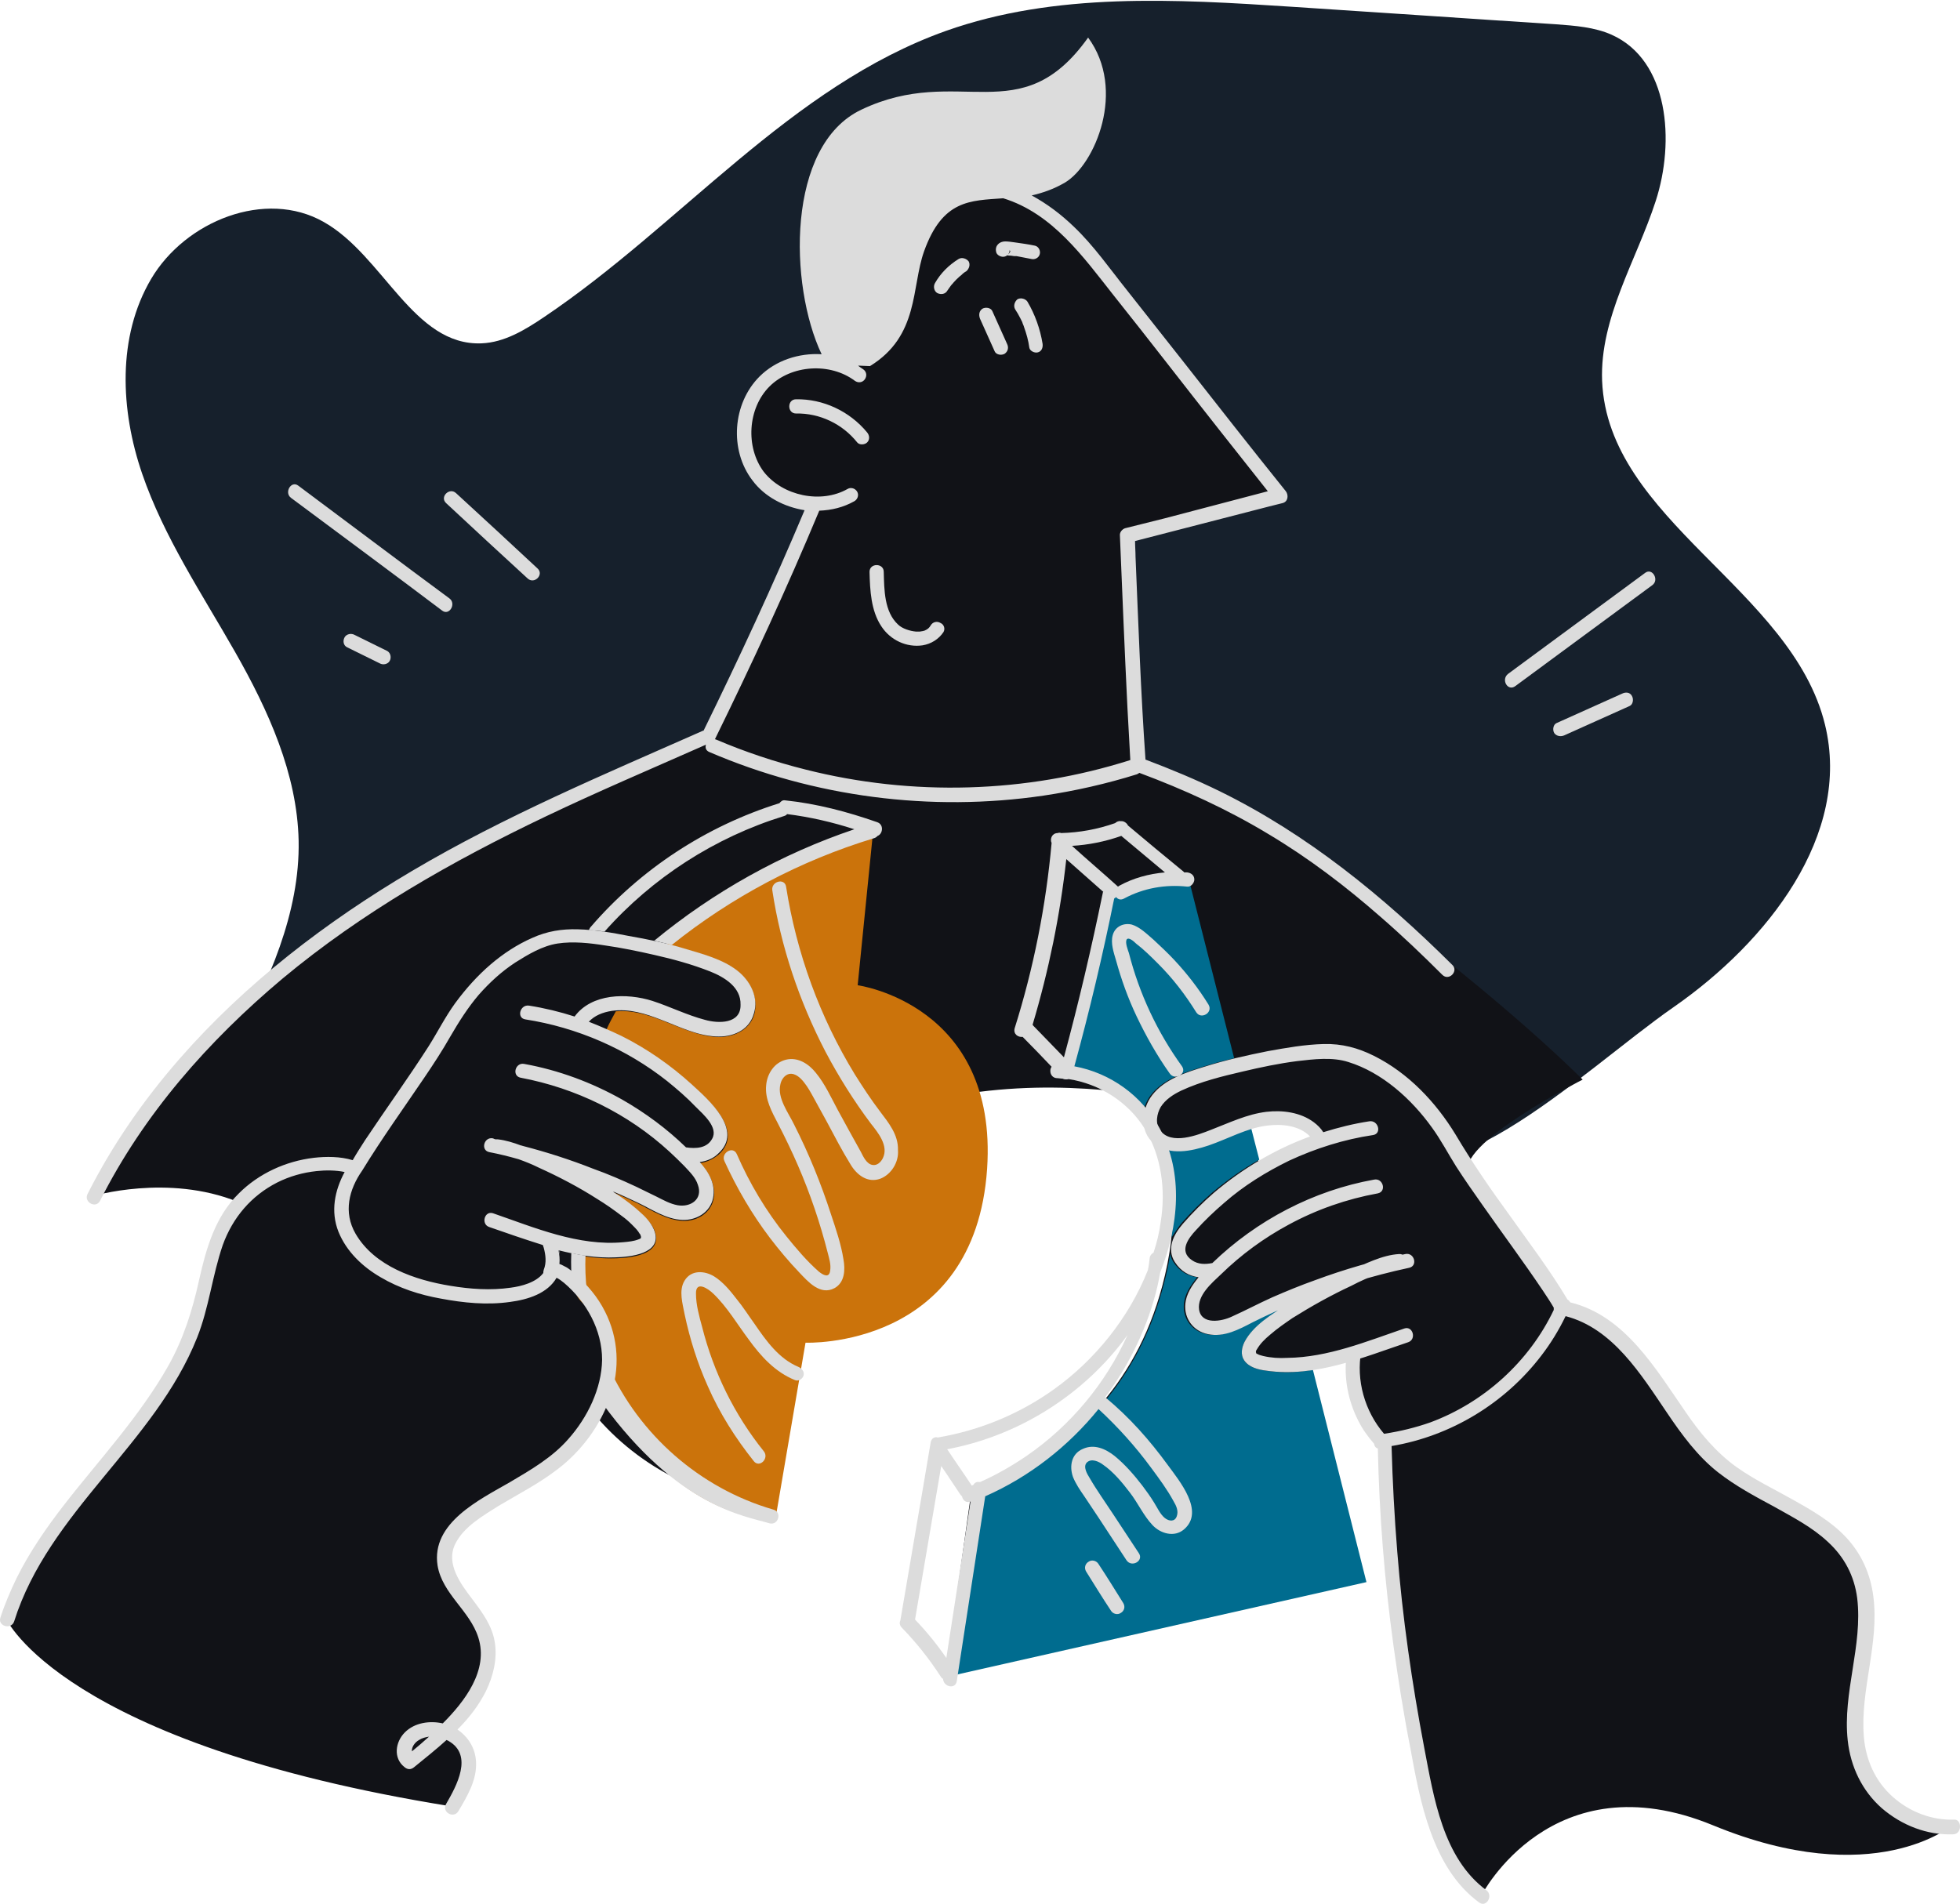 <svg width="600" height="583" viewBox="0 0 600 583" fill="none" xmlns="http://www.w3.org/2000/svg">
<path d="M415.106 348.253C437.895 374.525 483.763 328.222 512.358 308.336C540.953 288.45 566.935 255.646 558.661 221.826C548.501 180.312 492.182 159.265 490.44 116.591C489.714 97.285 500.891 79.867 506.842 61.578C512.793 43.289 510.906 18.468 493.343 10.63C488.117 8.307 482.166 7.872 476.36 7.436C449.362 5.695 422.364 3.808 395.365 2.066C359.803 -0.257 323.08 -2.434 289.55 9.468C241.94 26.451 208.555 68.836 166.461 97.14C160.655 101.059 154.414 104.833 147.447 105.123C126.545 105.994 117.4 78.27 99.111 67.965C81.257 57.804 56.727 67.674 46.276 85.383C35.825 103.091 36.841 125.59 43.518 145.04C50.195 164.491 61.807 181.764 71.968 199.617C82.128 217.471 90.982 236.921 91.418 257.388C91.853 279.596 82.128 300.788 71.677 320.384C61.226 339.979 358.497 282.934 415.106 348.253Z" fill="#16202C"/>
<path d="M569.402 541.016C561.854 521.421 576.66 497.761 567.37 479.036C559.677 463.505 539.646 459.441 526.292 448.409C517.293 440.861 511.486 430.41 504.664 420.83C497.842 411.25 488.843 402.251 477.231 400.219L477.376 399.348C468.667 384.833 456.039 371.334 449.652 359.576C444.717 350.722 484.488 330.546 484.488 330.546C455.023 301.37 387.237 247.955 348.191 233.875C346.739 213.554 344.853 163.621 344.853 163.621C360.384 159.702 391.736 151.429 391.736 151.429C373.447 128.785 353.561 102.658 332.95 76.966C326.128 68.402 316.983 60.854 306.532 57.951L273.293 51.129L258.922 112.093C250.794 108.319 240.198 109.915 233.811 116.302C226.264 123.705 225.392 136.914 231.779 145.332C235.843 150.703 242.375 153.606 249.052 153.896L248.907 154.477C237.73 180.895 227.57 202.812 216.248 225.746L216.103 225.166C179.089 241.568 144.398 255.793 110.577 278.437C76.902 300.935 46.566 329.965 28.276 366.253C28.276 366.253 51.355 359.286 72.838 367.995C71.241 369.737 69.935 371.624 68.774 373.656C63.693 382.51 62.823 393.106 59.92 402.832C49.324 437.958 12.745 460.457 1.859 495.583C1.859 495.583 18.987 533.904 138.156 553.064C142.075 553.644 142.075 546.241 142.946 542.613C143.672 538.984 143.091 535.065 140.333 532.307C139.172 531.146 137.721 530.42 135.979 529.839C138.737 527.227 141.35 524.469 143.382 521.421C148.172 514.889 150.639 507.05 148.172 499.938C146.575 495.438 143.237 491.664 140.333 487.745C124.222 465.827 155.284 459.441 170.961 446.232C175.315 442.458 179.089 437.668 181.702 432.733C188.669 441.152 197.523 448.119 207.394 452.909C215.957 459.586 224.957 462.924 232.215 464.231C233.376 464.666 234.682 465.102 235.989 465.392L235.408 464.666C235.843 464.666 236.424 464.811 236.859 464.811L246.149 410.379C246.149 410.379 297.968 412.557 301.742 357.109C302.323 348.109 301.452 340.707 299.565 334.32C315.677 332.288 329.756 332.868 342.385 334.175C345.578 336.642 348.917 339.981 351.675 344.19C351.82 345.351 352.4 346.513 353.271 347.529C353.561 347.819 353.706 347.964 353.997 348.254C358.787 357.835 361.109 371.334 356.61 390.494C352.69 407.331 345.578 419.814 337.595 429.249C337.305 429.104 337.159 428.814 336.869 428.669L337.159 429.83C319.306 450.586 297.533 455.376 297.533 455.376L289.404 513.292L418.009 484.262L401.026 417.056C405.381 416.476 409.735 415.315 414.09 414.008C413.654 416.766 413.654 419.669 413.945 422.572C414.815 429.249 417.718 435.636 422.218 440.571H423.379C424.105 475.262 428.024 509.953 435.282 543.774C438.185 557.418 442.249 572.079 453.571 580.207C453.571 580.207 475.054 538.548 524.405 558.87C573.757 579.191 597.561 558.87 597.561 558.87C585.369 559.886 573.612 552.193 569.402 541.016ZM385.64 357.109L382.156 343.319C382.737 343.174 383.463 342.884 384.043 342.739C390.866 341.142 399.139 342.158 403.058 347.964C403.203 348.254 403.349 348.545 403.494 348.835C397.252 351.012 391.301 353.77 385.64 357.109ZM395.51 396.3C403.639 392.961 412.203 390.203 420.476 387.881C413.654 390.348 404.22 394.993 396.381 399.928L395.51 396.3Z" fill="#111217"/>
<path d="M262.553 301.657L267.198 255.354C267.198 255.354 230.91 261.305 203.912 289.029C205.799 289.464 207.831 290.045 209.718 290.625C215.089 292.222 221.04 293.819 225.685 297.302C229.604 300.351 232.217 305.431 230.91 310.511C229.459 315.591 224.233 317.769 219.298 317.478C213.492 317.188 207.976 314.43 202.606 312.398C198.106 310.656 193.461 309.205 188.526 309.64C187.51 311.527 186.493 313.269 185.623 315.301C187.219 316.027 188.816 316.753 190.413 317.478C198.106 321.398 205.363 326.333 211.895 332.284C217.121 337.074 227.862 346.364 220.024 353.476C218.282 354.928 216.395 355.799 214.363 356.089C216.975 359.137 219.298 362.911 218.427 367.12C217.556 371.475 213.347 373.942 209.137 373.797C204.202 373.652 199.557 370.604 195.203 368.427C192.735 367.266 190.267 366.104 187.8 365.088C188.235 365.379 188.816 365.669 189.251 366.104C191.864 367.846 194.332 369.733 196.654 371.91C198.251 373.507 199.993 375.249 200.573 377.426C202.605 384.248 192.88 385.119 188.671 385.264C184.316 385.409 180.107 384.974 175.897 384.103C176.333 389.038 174.591 394.844 177.639 398.183C180.107 400.941 184.752 402.683 185.913 406.747C187.22 411.392 183.591 420.246 185.332 424.165C198.831 454.792 222.927 464.807 237.297 465.533L246.586 411.101C246.586 411.101 298.406 413.279 302.179 357.831C305.518 307.463 262.553 301.657 262.553 301.657Z" fill="#CB730B"/>
<path d="M171.252 384.104C171.252 383.668 171.252 383.233 171.107 382.652H170.962C171.107 383.088 171.107 383.523 171.252 384.104Z" fill="#DCDCDC"/>
<path d="M185.042 285.255C199.702 268.707 218.862 256.369 240.054 249.838C240.489 249.693 240.78 249.547 240.925 249.257C247.892 250.128 254.859 251.725 261.536 253.902C239.183 261.45 218.426 273.062 200.282 288.013C202.024 288.448 203.911 288.883 205.653 289.319C223.942 274.659 244.989 263.482 267.488 256.66C268.068 256.515 268.359 256.224 268.649 255.934C270.246 255.353 270.681 252.45 268.504 251.725C259.359 248.531 250.07 246.064 240.344 245.048C239.619 244.903 239.038 245.338 238.602 245.919C216.249 252.886 196.073 266.095 180.832 283.803C180.542 284.093 180.397 284.529 180.251 284.819C181.703 284.819 183.445 284.964 185.042 285.255Z" fill="#DCDCDC"/>
<path d="M244.408 418.503C238.457 416.036 234.538 410.52 231.055 405.439C229.168 402.827 227.426 400.069 225.394 397.601C223.507 395.134 221.184 392.376 218.572 390.779C215.669 389.037 211.604 388.747 209.572 392.085C207.685 395.134 208.991 399.198 209.572 402.391C211.169 409.939 213.491 417.342 216.685 424.454C220.313 432.728 225.103 440.276 230.764 447.388C232.506 449.566 235.554 446.517 233.813 444.34C224.813 433.163 218.427 420.1 214.943 406.31C214.072 403.117 213.056 399.488 213.056 396.15C212.911 391.94 216.83 394.553 218.426 396.15C222.636 400.214 225.684 405.439 229.167 410.084C232.941 415.31 237.296 420.1 243.392 422.567C244.554 423.003 245.715 422.132 246.005 421.116C246.296 419.955 245.424 418.939 244.408 418.503Z" fill="#DCDCDC"/>
<path d="M269.375 340.268C266.617 336.639 264.149 332.865 261.681 328.946C250.94 311.382 243.828 291.787 240.634 271.466C240.199 268.708 235.989 269.869 236.425 272.627C239.038 289.9 244.699 306.592 252.682 321.978C256.746 329.671 261.391 337.074 266.616 344.041C268.794 346.799 272.132 350.864 270.245 354.638C269.665 355.799 268.503 356.96 267.052 356.67C265.31 356.379 264.294 354.202 263.568 352.751C261.101 348.396 258.778 344.042 256.456 339.832C254.424 336.058 252.537 331.849 249.779 328.51C247.602 325.752 244.263 323.575 240.634 324.446C237.006 325.317 234.828 328.801 234.538 332.284C234.103 336.494 236.28 340.413 238.167 344.041C240.344 348.251 242.376 352.46 244.263 356.815C248.037 365.524 251.085 374.523 253.408 383.668C253.843 385.41 254.424 387.152 254.134 389.038C253.843 391.361 252.101 390.49 250.65 389.329C247.021 386.135 243.828 382.362 240.779 378.588C234.538 370.895 229.457 362.331 225.538 353.331C224.377 350.718 220.603 353.041 221.765 355.508C225.539 363.782 230.183 371.765 235.699 379.023C238.457 382.652 241.505 386.281 244.699 389.619C247.311 392.377 251.085 396.732 255.44 394.409C258.633 392.667 258.778 388.748 258.198 385.555C257.472 380.91 255.875 376.265 254.424 371.911C251.376 362.476 247.602 353.186 243.102 344.332C241.36 340.703 237.877 336.203 238.893 331.994C239.183 330.542 240.199 329.091 241.65 328.801C243.537 328.51 245.134 330.107 246.15 331.413C247.311 332.865 248.182 334.461 249.053 336.058C250.36 338.526 251.811 340.993 253.117 343.461C255.44 347.815 257.762 352.315 260.375 356.525C262.262 359.718 265.6 362.331 269.519 360.879C272.858 359.573 275.18 355.799 274.89 352.17C275.035 347.38 271.987 343.751 269.375 340.268Z" fill="#DCDCDC"/>
<path d="M179.671 395.425C179.236 391.796 179.091 388.023 179.236 384.394C177.784 384.249 176.333 383.958 174.881 383.668C174.736 387.152 174.881 390.635 175.171 394.119" fill="#DCDCDC"/>
<path d="M184.316 429.535C207.541 461.468 227.862 464.081 235.555 466.403C238.313 467.129 239.474 462.92 236.716 462.194C214.218 455.662 195.638 439.26 186.203 418.213" fill="#DCDCDC"/>
<path d="M349.789 341.431C350.079 339.253 350.95 337.076 352.257 335.334C356.031 330.399 362.562 328.367 368.223 326.625C371.417 325.609 374.61 324.738 377.804 324.012L363.869 269L340.645 274.806L327.871 326.915C327.871 326.915 340.499 329.673 349.789 341.431Z" fill="#006C8F"/>
<path d="M361.546 374.67C364.449 371.331 367.642 368.138 370.98 365.235C375.48 361.461 380.27 357.977 385.496 355.074L383.028 345.494C378.383 346.801 373.883 349.123 369.384 350.574C365.174 352.026 359.949 353.187 355.594 351.591C358.352 358.558 359.804 367.557 358.643 378.879C359.513 377.573 360.53 375.976 361.546 374.67Z" fill="#006C8F"/>
<path d="M387.673 419.667C385.206 419.377 382.302 418.651 380.851 416.474C379.69 414.732 380.125 412.554 380.996 410.813C383.464 406.313 388.544 402.974 392.898 400.217C389.56 401.668 386.221 403.12 383.028 404.861C378.819 407.039 374.319 409.506 369.384 408.49C364.884 407.619 361.981 403.7 362.417 399.201C362.707 396.152 364.449 393.54 366.481 391.072C363.578 390.637 361.11 389.33 359.223 386.427C358.643 385.556 358.352 384.685 358.207 383.814C357.917 385.992 357.481 388.314 356.901 390.637C344.127 445.069 297.824 455.519 297.824 455.519L289.696 513.435L418.3 484.405L401.898 419.377C397.108 420.248 392.463 420.393 387.673 419.667Z" fill="#006C8F"/>
<path d="M285.632 445.212C284.906 444.196 285.486 442.889 286.357 442.164C287.373 441.438 288.68 442.018 289.405 442.889C292.163 447.099 295.066 451.163 297.824 455.372C298.55 456.388 297.969 457.695 297.098 458.421C296.082 459.146 294.776 458.566 294.05 457.695C291.293 453.486 288.535 449.421 285.632 445.212ZM357.482 448.55C360.965 453.34 368.949 462.775 362.417 468.291C359.514 470.759 355.304 469.597 352.837 466.985C350.079 464.082 348.337 460.162 345.87 456.969C343.547 453.921 340.789 450.582 337.596 448.405C336.435 447.534 334.112 446.373 332.661 447.825C331.499 449.131 332.806 451.308 333.532 452.469C335.709 456.243 338.322 459.872 340.789 463.646C343.402 467.565 346.015 471.629 348.627 475.549C350.224 477.871 346.45 480.048 344.854 477.726C341.951 473.371 339.192 469.017 336.289 464.662C334.838 462.485 333.386 460.308 331.935 458.13C330.628 456.243 329.322 454.356 328.451 452.179C327.29 448.841 328.016 445.067 331.499 443.615C334.983 442.018 338.467 443.615 341.225 445.792C344.418 448.405 347.176 451.599 349.643 454.792C350.95 456.534 352.111 458.13 353.272 460.017C354.288 461.614 355.159 463.646 356.611 464.807C357.917 465.823 359.659 465.969 360.239 464.227C360.82 462.63 360.094 461.033 359.223 459.582C357.336 456.098 354.869 452.76 352.401 449.421C347.611 442.889 342.241 436.938 336.289 431.422C327 442.889 315.097 452.179 301.598 458.13C298.695 477 295.792 495.87 292.889 514.739C292.454 517.352 288.825 516.481 288.68 514.014C288.389 513.868 288.099 513.578 287.954 513.288C284.47 507.917 280.551 502.982 276.051 498.337C275.326 497.612 275.326 496.741 275.616 496.16C278.664 478.016 281.858 459.872 284.906 441.583C285.196 440.277 286.212 439.841 287.083 440.131C299.856 437.954 311.904 433.019 322.5 425.471C335.128 416.472 345.579 403.553 351.385 388.893C351.676 387.587 351.821 386.28 351.966 384.974C352.111 384.393 352.547 383.813 353.127 383.522C354.143 380.474 354.869 377.426 355.304 374.233C356.901 364.362 355.595 354.056 350.369 345.493C345.289 337.364 336.58 331.848 327.145 330.397C326.564 330.542 325.839 330.542 325.258 330.252C324.677 330.252 324.097 330.106 323.661 330.106C321.629 330.106 321.049 327.784 321.92 326.623C319.016 323.575 316.113 320.526 313.065 317.478C311.614 317.623 310.162 316.607 310.598 314.866C316.404 296.431 320.178 277.416 321.92 258.111C321.339 256.805 322.065 255.063 323.807 255.063C324.097 254.918 324.532 254.918 324.823 255.063C330.483 254.918 335.999 253.902 341.37 252.015C341.805 251.579 342.531 251.289 343.111 251.434C343.982 251.289 344.998 252.015 345.289 252.741C350.95 257.531 356.756 262.321 362.417 266.965C362.417 266.965 362.417 267.111 362.562 267.111C362.852 267.111 363.142 267.111 363.433 267.111C364.594 267.256 365.61 267.982 365.61 269.288C365.61 270.304 364.594 271.61 363.433 271.465C356.756 270.739 350.079 271.901 344.128 275.094C343.112 275.675 342.241 275.384 341.66 274.659C341.515 274.804 341.37 274.949 341.079 275.094C337.596 292.367 333.532 309.495 328.887 326.478C339.918 328.51 349.644 335.477 355.014 345.493C362.417 359.282 360.82 375.394 355.159 389.619C354.143 395.57 352.401 401.376 350.079 407.037C347.031 414.44 343.112 421.407 338.322 427.794C345.87 434.035 351.966 441.002 357.482 448.55ZM356.611 267.111C352.111 263.337 347.756 259.708 343.257 255.934C338.322 257.676 333.241 258.692 328.161 258.982C332.806 263.192 337.596 267.256 342.241 271.465C342.386 271.32 342.531 271.32 342.676 271.175C346.886 268.852 351.675 267.546 356.611 267.111ZM316.404 314.14C319.452 317.333 322.645 320.526 325.693 323.72C330.193 307.027 334.112 290.335 337.596 273.352C337.596 273.207 337.596 273.207 337.741 273.062C333.967 269.723 330.193 266.385 326.419 263.046C324.532 280.174 321.049 297.157 316.113 313.704C316.113 313.85 316.259 313.995 316.404 314.14ZM345.144 408.779C331.79 427.213 311.324 439.986 288.97 443.905C286.067 461.179 283.019 478.597 280.116 495.87C283.599 499.498 286.793 503.418 289.696 507.627C292.163 491.66 294.631 475.694 297.098 459.727C294.486 460.743 293.324 456.534 295.937 455.518C296.663 455.227 297.389 454.937 297.969 454.647C298.405 453.776 299.276 453.631 300.001 453.776C304.937 451.599 309.727 448.841 314.226 445.792C327.726 436.503 338.467 423.584 345.144 408.779ZM336.289 478.887C335.709 477.871 334.257 477.436 333.241 478.161C332.225 478.742 331.79 480.048 332.516 481.209C334.983 485.129 337.451 489.193 340.063 493.112C340.644 494.128 342.095 494.563 343.111 493.838C344.128 493.257 344.563 491.951 343.837 490.789C341.37 486.87 338.902 482.806 336.289 478.887ZM369.965 307.608C366.916 302.673 363.433 298.173 359.514 293.964C357.482 291.786 355.304 289.754 353.127 287.722C351.095 285.98 348.918 283.803 346.45 283.077C343.982 282.497 341.37 283.658 340.644 286.271C339.918 288.738 340.934 291.641 341.66 294.109C343.257 299.915 345.289 305.576 347.902 311.092C350.805 317.188 354.143 323.139 358.062 328.655C359.659 330.977 363.433 328.8 361.836 326.478C354.288 316.027 348.773 304.269 345.579 291.786C345.289 290.915 344.418 288.738 344.854 287.722C345.434 286.706 347.176 288.303 347.757 288.883C350.224 290.77 352.401 292.948 354.579 295.125C359.078 299.625 362.852 304.56 366.191 309.93C367.642 312.253 371.416 310.076 369.965 307.608Z" fill="#DCDCDC"/>
<path d="M429.912 406.748C432.525 405.877 433.686 410.087 431.073 410.958C417.284 415.602 402.479 421.844 387.673 419.667C385.205 419.376 382.302 418.651 380.851 416.473C379.689 414.732 380.125 412.554 380.996 410.812C383.609 405.877 389.269 402.394 393.914 399.491C400.011 395.571 406.543 392.088 413.22 389.04C417.864 387.008 423.09 384.25 428.316 383.959C431.073 383.814 431.073 388.169 428.316 388.314C428.17 388.314 427.59 388.459 427.88 388.314C428.17 388.314 427.444 388.314 427.444 388.459C427.009 388.604 426.428 388.604 425.993 388.749C424.832 389.04 423.525 389.475 422.364 389.911C419.316 390.927 416.413 392.233 413.655 393.685C407.414 396.588 401.462 399.926 395.656 403.555C393.334 405.151 391.011 406.748 388.834 408.635C387.092 410.087 385.786 411.393 384.77 413.135C384.48 413.57 384.625 413.425 384.625 413.28C384.625 413.425 384.479 413.57 384.479 413.715C384.189 414.441 384.479 413.861 384.479 413.715C384.479 413.861 384.479 414.006 384.479 414.151C384.479 414.006 384.479 414.151 384.479 414.151C384.189 413.861 384.915 414.441 384.479 414.296C384.625 414.441 384.77 414.586 385.06 414.586C385.351 414.732 385.205 414.732 385.205 414.732C385.641 414.877 386.076 415.022 386.657 415.167C389.124 415.748 391.592 415.893 394.06 415.748C406.543 415.602 418.445 410.667 429.912 406.748ZM300.001 97.575C301.453 100.913 303.049 104.252 304.501 107.59C304.936 108.607 306.533 108.897 307.549 108.316C308.565 107.59 308.855 106.429 308.275 105.268C306.823 101.929 305.227 98.591 303.775 95.253C303.34 94.237 301.743 93.946 300.727 94.527C299.711 95.253 299.566 96.414 300.001 97.575ZM310.743 94.672C310.162 93.656 310.597 92.35 311.468 91.624C312.484 91.043 313.936 91.479 314.516 92.35C316.839 96.269 318.435 100.768 319.161 105.268C319.306 106.429 318.871 107.59 317.71 107.881C316.694 108.171 315.242 107.445 315.097 106.429C314.807 104.252 314.226 102.22 313.5 100.188C313.355 99.607 313.065 99.172 312.92 98.591C313.065 98.881 312.775 98.301 312.775 98.301C312.629 98.01 312.484 97.72 312.339 97.43C311.904 96.559 311.323 95.543 310.743 94.672ZM289.986 89.011C289.405 90.027 288.099 90.317 286.938 89.737C285.921 89.156 285.631 87.705 286.212 86.689C287.954 83.64 290.421 81.173 293.469 79.286C294.485 78.705 295.792 79.141 296.518 80.012C297.098 81.028 296.663 82.334 295.792 83.06C295.211 83.35 294.776 83.785 294.195 84.221C294.34 84.076 294.486 83.931 294.631 83.931C293.324 84.947 292.163 86.108 291.147 87.414C291.292 87.269 291.437 87.124 291.437 86.979C290.857 87.705 290.421 88.43 289.986 89.011ZM309.001 75.947C309.291 77.109 308.71 78.27 307.549 78.56C306.533 78.85 305.082 78.125 304.937 77.109C304.501 75.222 305.952 73.915 307.694 73.915C308.565 73.915 309.581 74.06 310.597 74.206C312.629 74.496 314.807 74.786 316.839 75.222C318 75.512 318.581 76.818 318.29 77.834C318 78.996 316.694 79.576 315.678 79.286C314.226 78.996 312.774 78.705 311.178 78.415C311.033 78.415 311.033 78.415 311.323 78.415C311.178 78.415 311.033 78.415 311.033 78.415C310.888 78.415 310.742 78.415 310.452 78.415C310.162 78.415 309.726 78.27 309.436 78.27C309.001 78.27 308.71 78.27 308.275 78.125C308.13 78.125 307.985 78.125 307.84 78.125C307.694 78.125 307.84 78.125 308.13 78.125C308.71 77.98 309.001 77.544 309.291 76.963C309.001 76.528 309.001 76.238 309.001 75.947C309.001 75.802 309.001 75.802 309.001 75.947ZM597.852 561.625C589.869 561.915 582.176 558.867 576.08 553.642C569.983 548.271 566.5 540.868 565.629 532.885C564.032 518.225 570.274 503.855 568.532 489.34C567.661 482.517 564.613 476.711 559.533 472.066C554.743 467.567 548.791 464.519 543.13 461.325C537.179 458.132 531.228 454.939 525.857 450.729C519.616 445.794 514.826 439.262 510.326 432.585C502.343 420.828 493.779 406.748 479.264 402.974C477.231 407.184 474.764 411.248 471.861 415.022C460.684 429.682 444.137 439.698 425.993 442.746C426.283 453.487 426.864 464.373 427.735 475.115C429.331 495.291 432.234 515.322 436.008 535.208C438.911 550.303 441.669 568.883 455.023 578.753C457.201 580.35 455.023 584.124 452.846 582.527C445.443 577.156 440.944 569.173 437.895 560.754C434.847 552.335 433.25 543.481 431.654 534.772C429.622 524.466 428.025 514.16 426.573 503.855C423.816 483.824 422.219 463.648 421.784 443.472C421.058 443.326 420.768 442.746 420.622 442.02C418.735 439.843 417.139 437.665 415.832 435.053C412.639 428.811 411.333 421.844 412.204 415.022C413.655 414.586 415.252 414.151 416.703 413.715C415.107 422.57 417.719 432.005 423.67 438.972C423.67 438.972 423.671 438.972 423.816 438.972C428.606 438.246 433.396 437.085 437.895 435.488C454.297 429.392 468.087 416.909 475.635 401.087C475.635 400.797 475.635 400.652 475.635 400.362C474.619 398.62 473.457 396.878 472.296 395.136C466.345 386.282 459.958 377.718 453.862 369.009C451.104 365.09 448.346 361.171 445.734 357.106C443.266 353.187 441.089 348.978 438.331 345.204C432.089 336.495 423.09 328.366 412.784 325.173C407.849 323.576 402.188 324.302 397.108 324.883C391.447 325.608 385.931 326.77 380.415 328.076C374.174 329.527 367.642 331.124 361.691 333.882C359.223 335.043 356.756 336.64 355.304 338.962C354.143 340.994 353.562 344.043 355.159 346.075C358.497 350.72 366.626 347.526 370.69 345.93C376.351 343.752 381.722 341.14 387.673 340.414C392.608 339.833 398.124 340.559 402.188 343.607C403.349 344.478 404.366 345.494 405.091 346.655C409.736 345.204 414.381 344.043 419.171 343.317C421.929 342.881 423.09 347.091 420.332 347.526C411.478 348.833 402.769 351.591 394.64 355.365C387.528 358.848 380.706 363.057 374.754 368.283C371.706 370.896 368.803 373.654 366.191 376.557C363.723 379.169 360.82 383.088 364.884 385.846C366.771 387.153 368.948 387.153 371.126 386.717C384.625 373.654 402.043 364.509 420.622 361.171C423.38 360.59 424.542 364.799 421.784 365.38C412.204 367.122 403.059 370.315 394.495 374.96C386.947 379.024 379.98 384.105 373.738 390.201C370.98 392.814 366.481 396.588 367.061 400.942C367.787 405.732 374.029 404.571 377.077 403.119C381.286 401.232 385.35 399.055 389.56 397.168C393.914 395.281 398.124 393.539 402.623 391.943C411.623 388.604 420.767 385.991 430.202 383.959C432.96 383.379 434.121 387.588 431.364 388.169C419.897 390.636 408.575 394.12 397.688 398.474C392.898 400.361 388.108 402.539 383.463 404.861C379.254 407.038 374.754 409.506 369.819 408.49C365.32 407.619 362.417 403.7 362.852 399.2C363.142 396.152 364.884 393.539 366.916 391.072C364.013 390.636 361.546 389.33 359.659 386.427C357.046 382.363 359.223 378.008 362.126 374.67C365.029 371.331 368.223 368.138 371.561 365.235C380.27 357.832 390.286 351.881 401.027 347.962C397.834 344.623 392.463 344.043 387.963 344.623C381.722 345.349 375.915 348.688 369.964 350.72C364.739 352.461 358.062 353.913 353.272 350.139C348.772 346.51 349.353 339.688 352.691 335.333C356.465 330.398 362.997 328.366 368.658 326.624C375.045 324.592 381.576 323.141 388.108 321.834C393.769 320.818 399.43 319.802 405.236 319.657C410.752 319.512 415.687 320.818 420.622 323.286C431.073 328.511 439.492 337.366 445.588 347.381C450.669 355.945 456.185 363.928 461.991 371.912C468.087 380.476 474.474 388.895 479.844 397.894C480.135 398.039 480.425 398.329 480.715 398.765C497.408 402.829 506.842 419.086 515.987 432.295C520.342 438.682 525.277 444.633 531.518 449.132C537.034 453.052 543.13 455.955 549.082 459.293C554.743 462.486 560.549 465.825 565.048 470.615C569.838 475.695 572.596 481.937 573.467 488.759C575.354 503.274 569.403 517.354 570.564 531.724C571.145 538.836 574.048 545.368 579.418 550.158C584.644 554.803 591.466 557.416 598.433 557.125C600.611 557.271 600.61 561.625 597.852 561.625ZM422.654 280.756C429.186 286.417 435.428 292.369 441.524 298.465C443.556 300.497 446.605 297.304 444.572 295.417C423.38 274.37 400.301 255.5 373.448 242.291C366.045 238.662 358.352 235.469 350.659 232.566C349.208 211.809 348.482 191.053 347.611 170.441C347.611 168.844 347.466 167.248 347.466 165.651C361.11 162.168 374.9 158.539 388.544 155.055C389.85 154.765 391.302 154.329 392.608 154.039C394.35 153.604 394.495 151.571 393.624 150.41C382.883 137.056 372.432 123.702 361.836 110.203C356.175 103.091 350.659 95.978 344.998 88.866C339.773 82.334 334.838 75.222 328.741 69.416C324.822 65.642 320.613 62.448 315.823 59.836C319.016 59.11 322.5 57.949 325.984 55.916C335.273 50.401 344.853 27.467 333.096 11.5C312.339 40.675 293.615 19.338 263.713 33.563C240.634 44.45 241.505 87.414 251.521 108.461C244.553 108.026 237.441 110.348 232.506 115.283C224.232 123.557 223.216 137.782 230.328 147.072C234.102 152.152 240.054 155.2 246.295 156.216C236.715 179.005 226.264 201.504 215.378 223.712C215.378 223.712 215.378 223.712 215.233 223.712C185.041 237.066 154.559 249.839 126.109 266.677C99.837 282.208 75.161 301.078 54.985 324.157C43.953 336.785 34.374 350.574 26.826 365.525C25.519 367.993 29.293 370.17 30.6 367.702C43.954 341.14 63.84 318.641 86.483 299.626C110.869 279.305 138.448 263.629 167.042 249.984C183.154 242.291 199.556 235.324 215.958 228.066C215.958 228.066 215.958 228.066 216.103 228.066C215.813 228.937 216.104 229.808 217.12 230.244C249.198 244.033 284.906 248.678 319.452 243.598C329.177 242.146 338.757 239.969 348.047 237.066C348.337 236.921 348.627 236.775 348.772 236.63C362.417 241.711 375.77 247.807 388.254 255.355C400.446 262.613 411.913 271.322 422.654 280.756ZM246.585 235.614C237.296 233.292 228.151 230.244 219.297 226.47C219.152 226.47 219.007 226.325 218.862 226.325C230.183 203.245 240.925 180.021 250.795 156.361C254.569 156.216 258.197 155.345 261.536 153.458C262.552 152.878 262.988 151.571 262.407 150.555C261.826 149.539 260.52 149.104 259.504 149.684C251.376 154.329 239.618 151.862 233.812 144.459C228.151 136.911 228.877 125.009 235.554 118.332C242.231 111.655 254.133 110.929 261.681 116.59C262.697 117.316 264.003 117.17 264.729 116.154C265.455 115.138 265.31 113.832 264.294 113.106C263.713 112.671 263.133 112.38 262.697 111.945L266.326 112.09C281.422 102.8 278.954 87.995 282.873 76.963C288.534 61.142 296.953 61.432 307.114 60.706C322.21 65.351 331.644 78.705 340.934 90.463C351.82 104.107 362.416 117.896 373.303 131.686C378.238 137.927 383.173 144.169 388.108 150.41C377.657 153.168 367.061 155.926 356.61 158.684C352.546 159.7 348.482 160.716 344.418 161.732C343.547 162.022 342.821 162.893 342.821 163.764C343.547 181.473 344.273 199.181 345.144 216.89C345.434 222.115 345.724 227.486 346.014 232.711C314.081 242.872 279.244 243.888 246.585 235.614ZM265.455 132.411C266.181 133.282 266.326 134.589 265.455 135.46C264.729 136.185 263.133 136.331 262.407 135.46C257.907 129.799 250.94 126.46 243.682 126.605C240.924 126.605 240.924 122.251 243.682 122.251C251.956 122.106 260.084 125.88 265.455 132.411ZM288.825 193.52C287.373 195.698 285.051 197.149 282.438 197.585C277.503 198.31 272.567 195.988 269.81 191.778C266.616 186.988 266.326 180.747 266.181 175.086C266.181 172.328 270.535 172.328 270.535 175.086C270.68 180.602 270.68 187.279 274.89 191.198C276.196 192.504 278.664 193.23 280.406 193.375C280.696 193.375 280.841 193.375 281.131 193.375C281.277 193.375 281.422 193.375 281.567 193.375C281.857 193.375 282.148 193.23 282.438 193.23L283.018 193.085C284.035 192.649 284.47 192.214 284.906 191.488C285.486 190.472 286.792 190.037 287.954 190.762C288.97 191.198 289.405 192.504 288.825 193.52ZM225.684 297.159C221.184 293.675 215.087 292.078 209.717 290.482C204.056 288.74 198.25 287.579 192.444 286.563C187.364 285.546 182.138 284.676 176.912 284.53C171.977 284.385 167.478 285.111 162.978 287.143C158.333 289.175 154.124 291.933 150.205 295.272C146.14 298.755 142.512 302.82 139.318 307.174C136.27 311.384 133.948 316.028 131.19 320.383C124.948 330.108 118.126 339.543 111.739 349.123C110.433 351.155 109.127 353.187 107.965 355.219C104.191 354.058 99.837 354.058 96.063 354.494C87.499 355.51 79.225 359.284 73.129 365.38C65.871 372.492 63.114 382.217 60.936 391.943C58.904 401.232 56.146 409.942 51.502 418.215C47.147 425.908 41.922 433.021 36.406 439.988C25.374 453.923 13.036 467.131 5.053 483.243C3.166 487.162 1.424 491.227 0.118 495.291C-0.753 497.904 3.456 499.065 4.327 496.452C14.923 462.777 47.437 442.02 60.356 409.506C63.985 400.362 65.001 390.491 68.194 381.201C71.242 372.783 76.903 366.106 84.886 362.041C88.66 360.154 92.725 358.993 96.934 358.558C99.547 358.267 102.885 358.267 105.498 358.848C102.45 364.509 101.143 370.896 103.611 377.137C106.078 383.234 111.014 387.878 116.53 391.072C122.19 394.41 128.432 396.442 134.964 397.604C141.931 398.91 149.044 399.636 156.156 398.62C161.672 397.894 167.623 396.007 170.381 391.217C171.252 391.652 171.977 392.233 172.703 392.814C179.525 398.62 184.315 407.184 184.315 416.328C184.17 425.182 179.815 434.037 174.009 440.568C169.074 446.229 162.543 450.003 156.156 453.777C146.866 459.148 131.916 466.26 133.948 479.324C135.399 488.033 143.818 493.113 146.431 501.387C149.624 511.403 142.221 520.983 135.544 527.66C131.625 526.789 126.98 527.369 123.932 530.417C121.029 533.32 120.303 538.256 123.787 541.014C124.803 541.885 125.819 541.885 126.835 541.014C130.028 538.401 133.512 535.643 136.706 532.74C136.851 532.885 137.141 532.885 137.286 533.03C144.979 537.385 139.754 546.82 136.561 552.335C135.109 554.803 138.883 556.98 140.334 554.513C143.092 549.868 146.14 544.787 145.705 539.127C145.415 535.062 143.237 531.724 140.044 529.547C143.528 526.063 146.576 522.144 148.753 517.789C150.93 513.29 152.237 508.209 151.511 503.129C150.785 497.903 147.737 493.839 144.689 489.775C141.06 484.985 136.415 478.889 139.318 472.792C141.931 467.422 147.882 464.083 152.672 461.035C158.769 457.406 165.01 454.213 170.671 449.858C178.074 444.197 183.735 436.504 186.783 427.795C189.831 419.086 189.396 409.796 185.186 401.523C183.009 397.168 179.815 393.394 176.187 390.201C175.171 389.33 174.155 388.314 172.848 387.733C172.268 387.443 171.832 387.153 171.252 387.008C171.397 385.556 171.252 384.104 170.961 382.798C176.768 384.25 182.573 385.266 188.525 384.975C192.734 384.83 202.605 383.959 200.427 377.137C199.702 374.96 198.105 373.073 196.508 371.621C194.186 369.444 191.718 367.557 189.105 365.815C188.67 365.525 188.089 365.235 187.654 364.799C190.121 365.815 192.589 366.977 195.056 368.138C199.411 370.17 203.911 373.363 208.991 373.508C213.201 373.654 217.41 371.186 218.281 366.831C219.152 362.622 216.975 358.848 214.217 355.8C216.249 355.51 218.281 354.784 219.878 353.187C227.716 346.075 216.974 336.785 211.749 331.995C205.362 326.189 198.105 321.109 190.267 317.19C186.928 315.593 183.59 314.141 180.251 312.835C181.993 310.948 184.461 309.932 187.364 309.496C192.589 308.771 197.669 310.367 202.459 312.254C207.83 314.287 213.201 317.044 219.152 317.335C224.087 317.625 229.312 315.593 230.764 310.367C232.361 305.287 229.603 300.207 225.684 297.159ZM126.109 536.224C125.964 534.917 126.98 533.466 128.287 532.74C129.158 532.159 130.319 531.869 131.335 531.724C129.593 533.32 127.851 534.772 126.109 536.224ZM215.813 312.254C210.297 310.803 205.072 308.19 199.702 306.448C191.863 303.981 181.122 304.126 175.896 311.238C171.397 309.787 166.607 308.626 161.962 307.9C159.204 307.464 158.043 311.674 160.801 312.109C176.622 314.577 191.718 321.109 204.201 330.979C207.249 333.447 210.298 336.059 213.055 338.962C215.233 341.14 220.023 345.204 217.99 348.687C216.394 351.59 213.055 351.736 210.007 351.3C204.201 345.639 197.524 340.704 190.412 336.64C181.122 331.414 170.962 327.64 160.511 325.754C157.753 325.173 156.591 329.382 159.349 329.963C176.332 333.156 192.299 340.994 204.927 352.607C206.523 354.058 207.975 355.51 209.427 356.961C211.023 358.703 212.91 360.445 213.636 362.767C215.233 367.122 211.459 369.734 207.394 369.009C205.072 368.573 203.04 367.412 201.008 366.396C198.976 365.38 196.798 364.364 194.766 363.348C190.412 361.316 186.057 359.429 181.558 357.832C174.59 355.074 167.333 352.752 160.075 350.865C159.93 350.865 159.785 350.72 159.494 350.72C157.172 349.849 154.85 349.123 152.382 348.833C152.237 348.833 151.947 348.833 151.801 348.833C151.511 348.833 151.221 348.688 150.93 348.542C148.173 347.962 147.011 352.171 149.769 352.752C152.817 353.332 155.72 354.058 158.768 354.929C160.801 355.655 162.978 356.526 165.01 357.542C171.106 360.3 177.203 363.493 182.864 367.122C185.477 368.718 187.944 370.46 190.412 372.347C191.428 373.073 192.444 373.944 193.315 374.815C193.895 375.395 195.057 376.557 195.202 376.847C195.492 377.137 195.637 377.573 195.927 377.863C195.927 377.863 196.073 378.008 196.073 378.153C196.073 378.298 196.218 378.444 196.218 378.589C196.218 378.589 196.218 378.589 196.218 378.734C196.218 378.734 196.218 378.879 196.218 379.024L196.073 379.169C195.928 379.314 195.492 379.46 195.492 379.46C194.04 380.04 192.444 380.185 190.847 380.331C177.058 381.637 163.559 375.831 150.93 371.476C148.318 370.605 147.156 374.815 149.769 375.686C155.14 377.573 160.656 379.46 166.171 381.201C166.317 381.492 166.316 381.782 166.462 382.072C167.042 384.25 167.333 386.572 166.462 388.749C166.316 389.185 166.317 389.475 166.317 389.765C164.139 392.668 159.639 393.83 156.301 394.265C150.205 395.136 143.963 394.701 137.867 393.685C127.126 391.943 114.643 387.733 108.836 377.718C105.062 371.186 106.804 364.219 110.868 358.413C116.82 348.687 123.497 339.398 129.883 329.963C132.641 325.899 135.399 321.689 137.867 317.335C140.48 312.835 143.237 308.48 146.576 304.561C149.914 300.787 153.543 297.449 157.753 294.691C161.672 292.223 166.026 289.611 170.671 288.885C175.461 288.159 180.542 288.74 185.186 289.466C190.267 290.191 195.202 291.207 200.282 292.369C206.088 293.675 211.894 295.272 217.41 297.449C221.765 299.191 226.845 302.239 226.7 307.61C226.845 313.561 219.877 313.416 215.813 312.254Z" fill="#DCDCDC"/>
<path d="M89.095 152.441C86.918 150.844 89.095 147.07 91.272 148.667C106.659 160.134 122.045 171.746 137.576 183.213C139.753 184.81 137.576 188.584 135.399 186.987C120.013 175.375 104.481 163.908 89.095 152.441ZM136.56 154.038C144.834 161.731 153.107 169.424 161.526 177.117C163.558 179.004 166.606 175.956 164.574 174.069C156.3 166.376 148.027 158.682 139.608 150.989C137.576 149.102 134.528 152.151 136.56 154.038ZM463.877 210.066C477.812 199.76 491.891 189.455 505.826 179.149C508.003 177.552 505.826 173.778 503.649 175.375C489.714 185.681 475.635 195.987 461.7 206.292C459.378 208.034 461.555 211.808 463.877 210.066ZM478.828 225.162C485.505 222.114 492.182 219.211 498.859 216.163C499.875 215.727 500.165 214.13 499.584 213.114C499.004 211.953 497.698 211.808 496.536 212.389C489.859 215.437 483.182 218.34 476.505 221.388C475.489 221.823 475.199 223.42 475.78 224.436C476.505 225.452 477.812 225.597 478.828 225.162ZM106.223 198.164C109.562 199.76 112.9 201.502 116.239 203.099C117.255 203.68 118.706 203.389 119.287 202.373C119.867 201.357 119.577 199.906 118.561 199.325C115.223 197.728 111.884 195.986 108.546 194.39C107.53 193.809 106.078 194.1 105.497 195.116C104.917 196.132 105.062 197.583 106.223 198.164Z" fill="#DCDCDC"/>
</svg>
